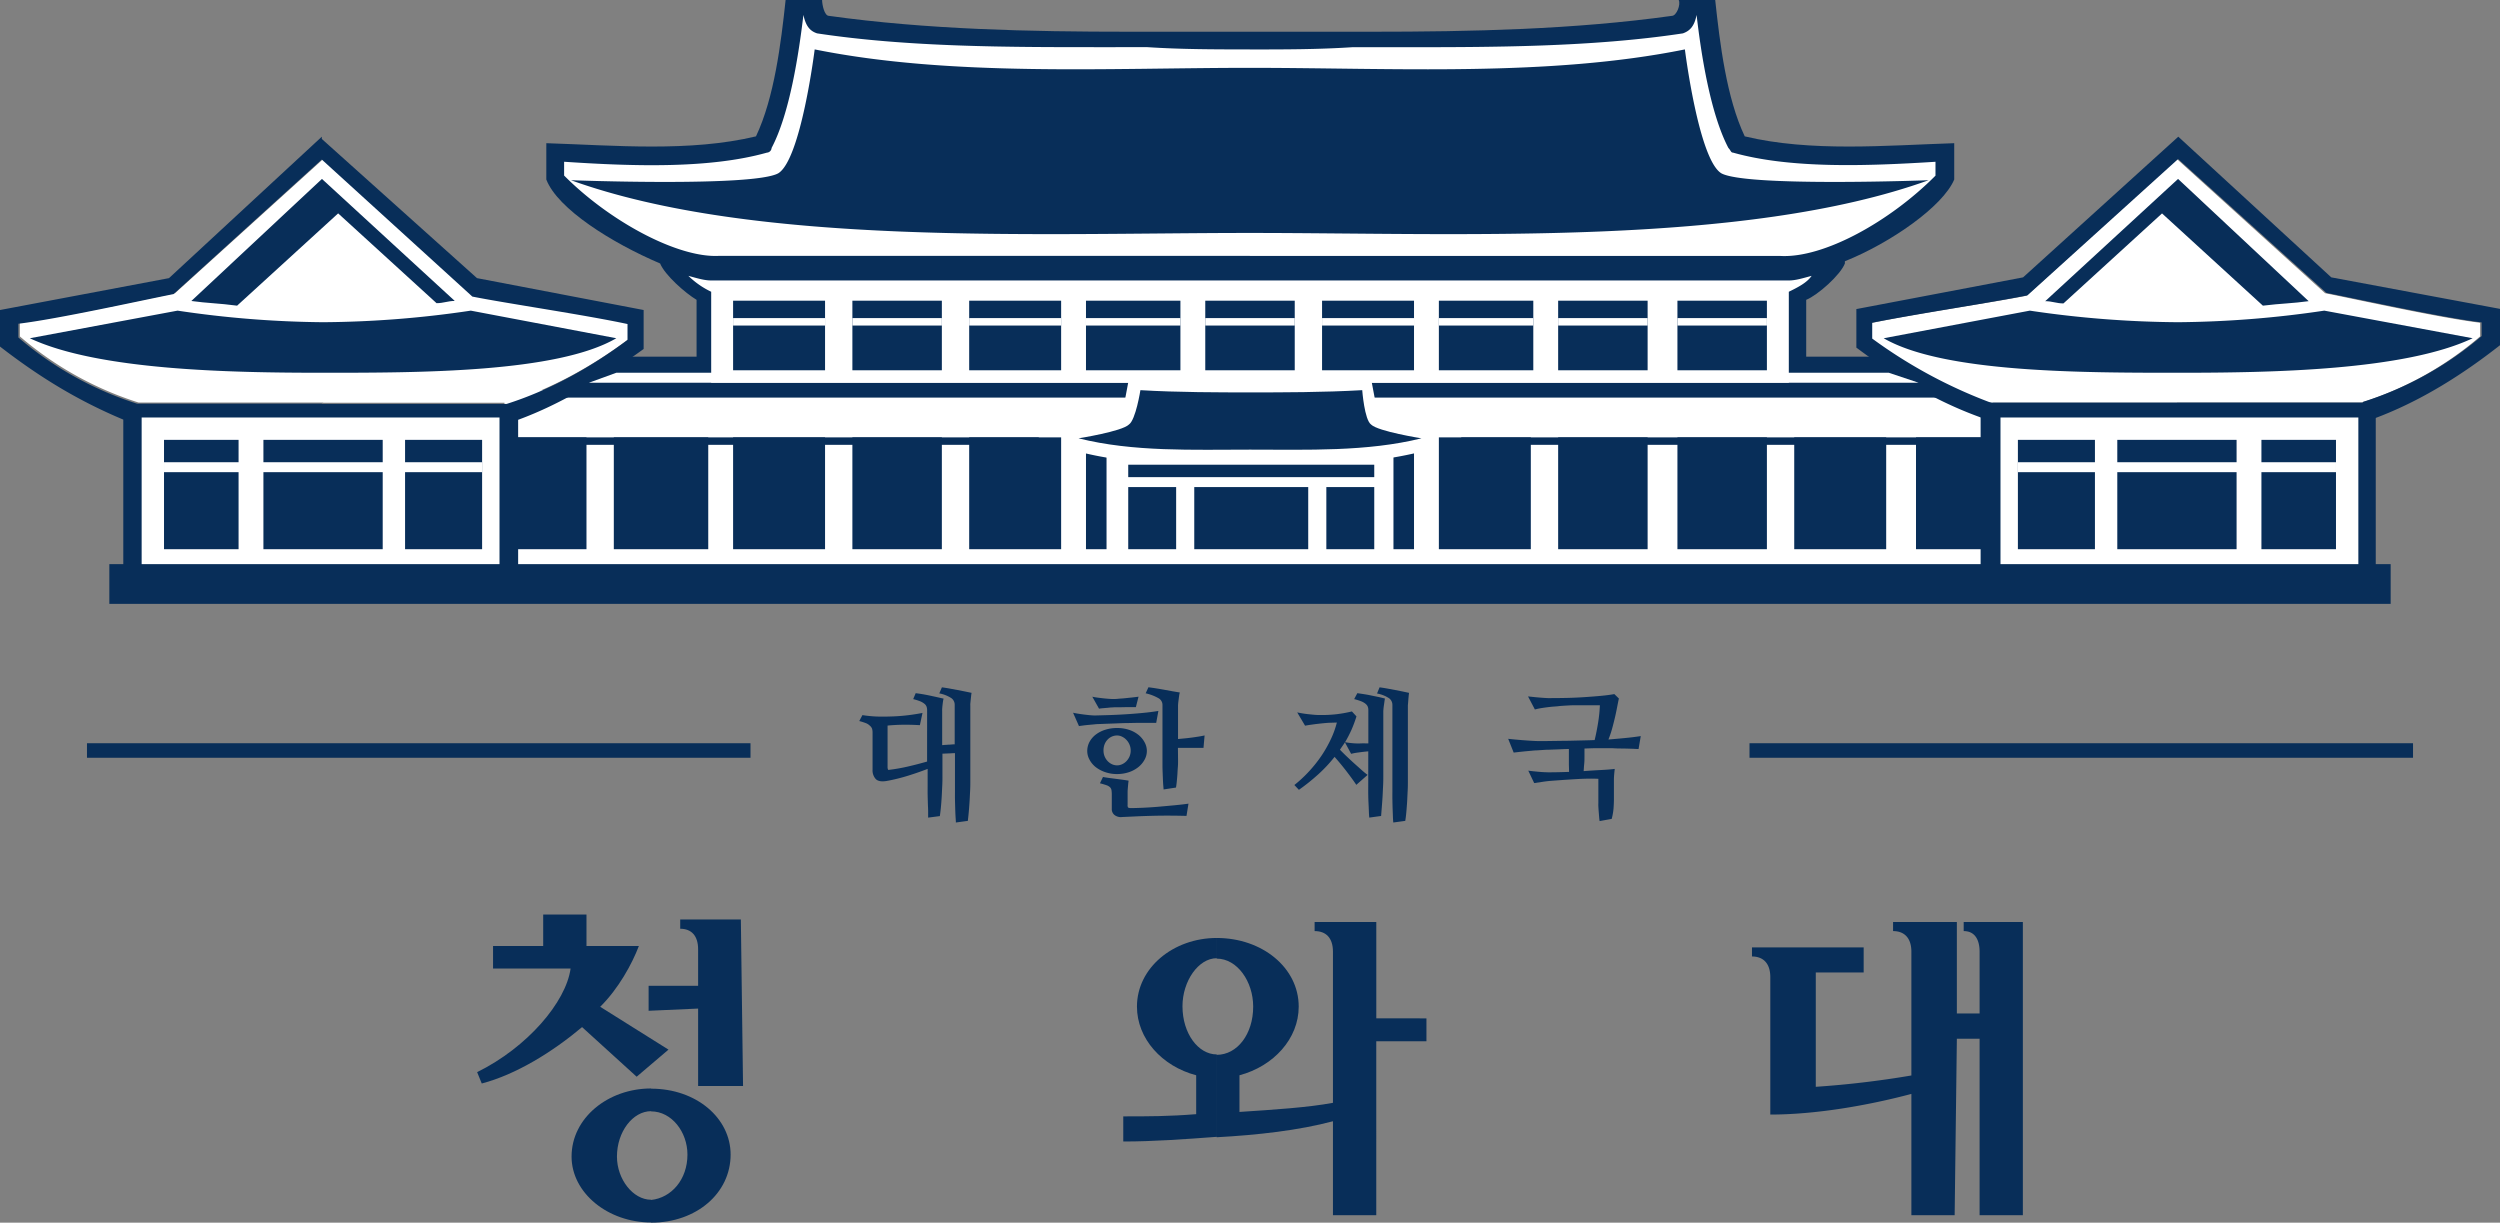 <svg xmlns="http://www.w3.org/2000/svg" xmlns:xlink="http://www.w3.org/1999/xlink" viewBox="0 0 1006 492"><rect x="0" y="0" width="1006" height="492" fill="#808080" stroke="none"/><defs><style>.cls-1,.cls-6{fill:none;}.cls-2{clip-path:url(#clip-path);}.cls-3,.cls-4{fill:#fff;}.cls-3,.cls-5{fill-rule:evenodd;}.cls-5,.cls-7{fill:#082e59;}.cls-6{stroke:#082e59;stroke-miterlimit:8;stroke-width:5.85px;}</style><clipPath id="clip-path" transform="translate(0 -1)"><rect class="cls-1" width="1006" height="494"/></clipPath></defs><g id="레이어_2" data-name="레이어 2"><g id="레이어_1-2" data-name="레이어 1"><g class="cls-2"><path class="cls-3" d="M876,65l-60.54,55c-13.8,2.75-45,7.28-62.41,11v6.4c14.69,11,31.24,20.15,48.61,25.65H876v-.08h74.33A136.44,136.44,0,0,0,998,136.38v-5.51c-15.58-1.86-48.61-9.14-62.41-11.89Z" transform="translate(0 -1)"/><path class="cls-3" d="M130.05,65l60.54,55c13.8,2.75,45,7.28,62.41,11v6.4c-14.69,11-31.24,20.15-48.61,25.65H130.05v-.08H55.72A136.44,136.44,0,0,1,8,136.38v-5.51C23.58,129,56.61,121.73,70.41,119Z" transform="translate(0 -1)"/><rect class="cls-4" x="203" y="157" width="599" height="74"/><path class="cls-5" d="M136.07,86.86,175.67,123c2.77,0,4.56-.9,7.33-.9L129.55,73,77,122.12c6.44.9,11.08.9,18.41,1.88Z" transform="translate(0 -1)"/><path class="cls-5" d="M130,130.66A416.3,416.3,0,0,1,71.45,126L12,137.11C39.42,150,92.55,151,130,151c38.42,0,94.22,0,118-13.89L189.45,126A416.8,416.8,0,0,1,130,130.66" transform="translate(0 -1)"/><path class="cls-5" d="M191.94,112.92l-62.44-56v8.29l60.57,55.13c13.8,2.76,45,7.31,62.44,11.05v6.41c-14.7,11-31.26,20.22-48.64,25.74H129.5V237h79V169.93c17.46-6.42,34-16.57,50.5-28.5V125.75Zm-62.44-56V56L68,112.92,0,125.75v14.7c16.56,12.83,32.15,22.09,49.61,29.4v67.07H129.5V163.43H55.13A136.34,136.34,0,0,1,7.39,136.8v-5.53C23,129.41,56,122.1,69.82,119.34L129.5,65.18Z" transform="translate(0 -1)"/><path class="cls-5" d="M759.82,144.52h-33V121.65c4.62-1.86,13.78-10,15.56-14.63v-.89c18.32-7.35,39.4-22,44-32.89V58.62c-27.48.89-57.71,3.63-84.3-2.75C694.73,40.35,692.06,18.37,690.2,1H675.52c.9,1.86-.89,6.38-2.75,6.38-39.39,5.5-80.65,6.39-121,6.39H454.57c-40.36,0-81.62-.89-121-6.39-1.87,0-2.76-4.6-2.76-6.38H316.13c-1.86,17.37-4.54,39.27-11.92,54.87-26.58,6.38-56.81,3.64-84.37,2.75V73.24c4.54,11.88,26.58,25.62,45.79,33.78,1.87,4.61,10.05,11.88,14.67,14.63v22.87h-34L217,161H789Z" transform="translate(0 -1)"/><path class="cls-3" d="M57,169H201v60H57Z" transform="translate(0 -1)"/><path class="cls-5" d="M454,188h99v5H454Z" transform="translate(0 -1)"/><path class="cls-5" d="M390,177h37v45H390Z" transform="translate(0 -1)"/><path class="cls-5" d="M343,177h36v45H343Z" transform="translate(0 -1)"/><path class="cls-5" d="M295,177h37v45H295Z" transform="translate(0 -1)"/><path class="cls-5" d="M247,177h38v45H247Z" transform="translate(0 -1)"/><path class="cls-5" d="M204,177h32v45H204Z" transform="translate(0 -1)"/><path class="cls-5" d="M203,177H418v3H203Z" transform="translate(0 -1)"/><path class="cls-5" d="M929,122.19,876.45,73,823,122.19c2.77,0,4.56.91,7.33.91L870,86.88,910.59,124c7.33-.9,11.89-.9,18.41-1.81" transform="translate(0 -1)"/><path class="cls-5" d="M876.5,151c37.69,0,91-.9,118.5-13.89L935.3,126a419,419,0,0,1-58.8,4.66A420.32,420.32,0,0,1,816.8,126L758,137.11C781.88,151,837.92,151,876.5,151" transform="translate(0 -1)"/><path class="cls-5" d="M797,163H956v73H797Z" transform="translate(0 -1)"/><path class="cls-3" d="M805,169H949v60H805Z" transform="translate(0 -1)"/><path class="cls-5" d="M938.1,112.61,876.54,56l-62.45,56.61L747,125.37v15.51c18.35,13.73,35.82,23.74,56,30.12v-7.27a197.52,197.52,0,0,1-49.62-26.49v-6.38c18.35-3.63,48.73-8.23,62.45-11L876.46,65l59.69,53.87c13.81,2.75,46.87,10,62.46,11.87v5.49a136.57,136.57,0,0,1-47.76,26.49V171c19.25-6.38,37.69-17.36,55.15-31.09V125.29Z" transform="translate(0 -1)"/><path class="cls-5" d="M579,177h37v45H579Z" transform="translate(0 -1)"/><path class="cls-5" d="M627,177h36v45H627Z" transform="translate(0 -1)"/><path class="cls-5" d="M675,177h36v45H675Z" transform="translate(0 -1)"/><path class="cls-5" d="M722,177h37v45H722Z" transform="translate(0 -1)"/><path class="cls-5" d="M771,177h31v45H771Z" transform="translate(0 -1)"/><path class="cls-5" d="M588,177H803v3H588Z" transform="translate(0 -1)"/><path class="cls-5" d="M910,178h30v44H910Z" transform="translate(0 -1)"/><path class="cls-5" d="M812,178h31v44H812Z" transform="translate(0 -1)"/><path class="cls-5" d="M852,178h48v44H852Z" transform="translate(0 -1)"/><path class="cls-3" d="M909,187h31v4H909Z" transform="translate(0 -1)"/><path class="cls-3" d="M812,187h32v4H812Z" transform="translate(0 -1)"/><path class="cls-3" d="M851,187h50v4H851Z" transform="translate(0 -1)"/><path class="cls-5" d="M44,228H962v16H44Z" transform="translate(0 -1)"/><path class="cls-5" d="M454,197h19.28v25H454Zm26.57,0h45.86v25H480.57Zm53.15,0H553v25H533.72Z" transform="translate(0 -1)"/><path class="cls-5" d="M437,177H569v45h-8.27V182.51H445.27V222H437Z" transform="translate(0 -1)"/><path class="cls-3" d="M286.18,113.86H719.82c2.76,0,5.52-.89,9.18-1.86-1.87,2.75-5.52,4.62-9.18,6.4V155H286.18V118.4A33.76,33.76,0,0,1,277,112c3.65,1,6.42,1.86,9.18,1.86" transform="translate(0 -1)"/><path class="cls-5" d="M295,122h37v28H295Z" transform="translate(0 -1)"/><path class="cls-3" d="M295,129h37v3H295Z" transform="translate(0 -1)"/><path class="cls-5" d="M343,122h36v28H343Z" transform="translate(0 -1)"/><path class="cls-5" d="M390,122h37v28H390Z" transform="translate(0 -1)"/><path class="cls-5" d="M437,122h38v28H437Z" transform="translate(0 -1)"/><path class="cls-5" d="M485,122h36v28H485Z" transform="translate(0 -1)"/><path class="cls-5" d="M532,122h37v28H532Z" transform="translate(0 -1)"/><path class="cls-5" d="M579,122h38v28H579Z" transform="translate(0 -1)"/><path class="cls-5" d="M627,122h36v28H627Z" transform="translate(0 -1)"/><path class="cls-5" d="M675,122h36v28H675Z" transform="translate(0 -1)"/><path class="cls-3" d="M343,129h36v3H343Z" transform="translate(0 -1)"/><path class="cls-3" d="M390,129h37v3H390Z" transform="translate(0 -1)"/><path class="cls-3" d="M437,129h38v3H437Z" transform="translate(0 -1)"/><path class="cls-3" d="M485,129h36v3H485Z" transform="translate(0 -1)"/><path class="cls-3" d="M532,129h37v3H532Z" transform="translate(0 -1)"/><path class="cls-3" d="M579,129h38v3H579Z" transform="translate(0 -1)"/><path class="cls-3" d="M627,129h36v3H627Z" transform="translate(0 -1)"/><path class="cls-3" d="M675,129h36v3H675Z" transform="translate(0 -1)"/><path class="cls-3" d="M248,151H760.07L772,155H237Z" transform="translate(0 -1)"/><path class="cls-3" d="M503.08,154c-15.65,0-33.17.89-48.91,0l-2.77,14.68c-6.44,2.75-12,3.65-19.4,4.62v9.16h.9a133,133,0,0,0,19.4,3.65,161.07,161.07,0,0,0,20.29.89h60.82a154.88,154.88,0,0,0,20.29-.89,151.21,151.21,0,0,0,19.4-3.65h.9V173.3c-6.44-.89-12.88-1.87-19.4-4.62L551.83,154c-16.47.89-36.77,0-48.75,0" transform="translate(0 -1)"/><path class="cls-5" d="M548.16,158c-15.62.9-32.22.9-45.08.9-12,0-29.45,0-44.18-.9,0,0-1.87,12-4.64,13.84-2.77,2.77-20.26,5.54-20.26,5.54,22.05,5.53,46,4.55,69,4.55s47,.9,69-4.55c0,0-17.49-2.77-20.26-5.54C549.05,170,548.16,158,548.16,158" transform="translate(0 -1)"/><path class="cls-3" d="M779,66.09c-28.45,1.8-58.68,2.78-81.62-3.67-.9,0-.9-.9-1.87-1.88-7.29-13.87-11-37.87-12.8-53.54-.9,4.65-2.76,6.45-5.52,7.43C640.55,20,600.19,20,563.47,20H544.18c-13.78.9-27.48.9-41.26.9V28.3C560.71,28.3,623.05,32,678,20.88c0,0,5.52,44.31,14.67,49.86,10.06,5.55,83.41,2.78,83.41,2.78-74.25,26.77-188,21.22-273.16,21.22V104H716.51c17.42.9,44-13.87,62.33-32.32V66.09ZM503,20.88h0c-13.78,0-27.48,0-41.26-.9H442.45c-36.64,0-77,0-113.64-5.55-2.76-.9-4.54-2.78-5.51-7.43-1.87,15.67-5.52,39.75-12.81,53.54a2,2,0,0,1-1.87,1.88C285.68,68.87,255.45,68,227,66.09v5.55c18.32,18.45,45.8,33.22,62.33,32.32H502.92V94.74c-85.27,0-198.92,5.55-273.16-21.22,0,0,73.35,2.77,83.4-2.78,9.16-5.55,14.67-49.86,14.67-49.86,55,11.1,118.27,7.42,175.09,7.42V20.88Z" transform="translate(0 -1)"/><path class="cls-5" d="M66,178H96v44H66Z" transform="translate(0 -1)"/><path class="cls-5" d="M163,178h31v44H163Z" transform="translate(0 -1)"/><path class="cls-5" d="M106,178h48v44H106Z" transform="translate(0 -1)"/><path class="cls-3" d="M66,187H97v4H66Z" transform="translate(0 -1)"/><path class="cls-3" d="M162,187h32v4H162Z" transform="translate(0 -1)"/><path class="cls-3" d="M105,187h50v4H105Z" transform="translate(0 -1)"/><path class="cls-5" d="M796.59,372h-6.4v3.67c4.62,0,6.4,3.66,6.4,8.31v24.85h-9.15V372H761.77v3.67c4.53,0,7.37,2.77,7.37,8.31v49.79a382.06,382.06,0,0,1-38.47,4.56v-46h19.27v-10.1H705v3.66c4.53,0,7.37,2.77,7.37,8.32V449.5c18.3,0,39.35-3.67,56.77-8.31V490h17.41l.89-71h9.15v71H814V372Z" transform="translate(0 -1)"/><path class="cls-5" d="M256.19,434.27,269,423.37l-27.48-17.24c7.38-7.3,12.81-17.24,15.56-24.46H236V369H218.58v12.67H198.4v9.06h31.21c-1.87,13.55-17.43,31.76-37.61,41.7l1.86,4.57c13.78-3.61,28.45-12.67,40.37-22.69Z" transform="translate(0 -1)"/><path class="cls-5" d="M262,493h0c18.26,0,32-11.88,32-27.4,0-14.64-13.74-26.52-32-26.52v9.14c8.24,0,14.63,8.24,14.63,17.38,0,10-6.39,17.38-14.63,18.26Zm0-54c-17.37,0-32,11.88-32,27.4,0,14.64,14.63,26.52,32,26.52v-9.14c-7.27,0-13.74-8.24-13.74-17.38,0-10,6.39-18.26,13.74-18.26Z" transform="translate(0 -1)"/><path class="cls-5" d="M273.72,371.08v3.65c4.48,0,7.2,2.76,7.2,8.28v14.68H261v10.05l19.92-.89V438H299l-.88-67h-24.4Z" transform="translate(0 -1)"/><path class="cls-5" d="M553.82,372H529v3.67c4.62,0,7.38,2.77,7.38,8.31v60.79c-10,1.88-23.84,2.77-37.62,3.67V433.69c13.78-3.67,23.84-14.75,23.84-27.63,0-15.64-14.68-27.62-33-27.62v8.31c8.27,0,14.68,9.21,14.68,19.31,0,11.09-6.41,19.4-14.68,19.4v33.17c16.54-.9,33-2.77,46.78-6.44V490h17.43V420H574v-9.21H553.82Zm-64.21,6.44c-17.43,0-32.1,12-32.1,27.62,0,12.88,10.05,24,23.83,27.63v15.65c-11,.89-19.29.89-29.34.89v10.11c11.92,0,24.72-.9,37.61-1.88V425.3c-7.37,0-13.78-8.32-13.78-19.4,0-10.1,6.41-19.31,13.78-19.31Z" transform="translate(0 -1)"/><path class="cls-6" d="M35,303H302" transform="translate(0 -1)"/><path class="cls-6" d="M704,303H971" transform="translate(0 -1)"/></g><path class="cls-7" d="M373.07,286.72a4,4,0,0,0-.23-1.38,2.69,2.69,0,0,0-.85-1.14,7,7,0,0,0-1.72-1,22.59,22.59,0,0,0-2.8-.88l1-2.38q2.76.33,5.87,1t5.37,1.19a7.1,7.1,0,0,0-.27,1.3c-.08.53-.14,1.07-.2,1.61s-.09,1-.11,1.41,0,.63,0,.66v13.74l1.19-.11c.47,0,.93-.07,1.39-.08s.9-.05,1.33-.09.8-.05,1.13-.05v-15.9a3.27,3.27,0,0,0-1.3-2.66,13.51,13.51,0,0,0-4.9-1.94l1.05-2.44c.89.12,1.88.27,3,.47l3.26.61,3.13.61,2.55.53a11.66,11.66,0,0,0-.19,1.33c-.06.55-.11,1.09-.17,1.61s-.1,1-.14,1.41,0,.65,0,.69v30.41c0,1.15,0,2.45-.08,3.91s-.13,2.93-.23,4.43-.2,2.93-.33,4.29-.25,2.51-.36,3.44l-4.82.66c0-.7-.08-1.56-.14-2.57s-.1-2.11-.13-3.27-.07-2.34-.09-3.52,0-2.31,0-3.38V304.06c-.66,0-1.49.08-2.49.11l-2.55.11v9c0,1.14,0,2.45-.08,3.93s-.13,3-.22,4.46-.2,2.93-.33,4.29-.27,2.52-.42,3.44l-4.71.61c0-.7,0-1.56,0-2.58s-.08-2.09-.11-3.24-.07-2.31-.09-3.49,0-2.31,0-3.38v-6.92c-2.37.92-4.93,1.82-7.68,2.68a73.85,73.85,0,0,1-8.56,2.14q-3.21.6-4.57-.67a5.17,5.17,0,0,1-1.35-3.93V295.86a6.06,6.06,0,0,0-.2-1.63A3,3,0,0,0,350,293a4.49,4.49,0,0,0-1.55-1,24.15,24.15,0,0,0-2.68-.85l1.27-2.39a48.62,48.62,0,0,0,6.43.59c2.17.05,4.32,0,6.42-.09s4.12-.28,6-.52,3.69-.53,5.32-.86l-1.05,4.93c-2.55-.15-4.88-.2-7-.17s-4.12.15-6,.33v16.46a2.92,2.92,0,0,0,.14,1.13c.09.21.17.29.25.25a69.81,69.81,0,0,0,7.78-1.36c2.64-.61,5.21-1.28,7.73-2Z" transform="translate(0 -1)"/><path class="cls-7" d="M465.26,291.87c-.81,0-1.83,0-3.07,0l-4,0-4.46.09c-1.53,0-3,.08-4.4.13s-2.71.11-3.9.14l-3,.12a17.73,17.73,0,0,0-1.85.11l-2.33.22c-.8.07-1.56.15-2.3.25s-1.33.17-1.77.25l-2.38-5.38c.44.11,1.06.23,1.85.36s1.63.25,2.49.36,1.71.21,2.53.28,1.45.11,1.93.11l5-.14c2.09-.05,4.33-.16,6.73-.3s4.82-.33,7.26-.56,4.61-.5,6.54-.83Zm-3.76,11.31a7.25,7.25,0,0,1-.92,3.51,9.94,9.94,0,0,1-2.52,3,12.34,12.34,0,0,1-3.82,2.05,15,15,0,0,1-4.76.74,14.28,14.28,0,0,1-4.74-.77,13.08,13.08,0,0,1-3.79-2,9.47,9.47,0,0,1-2.52-3,7.25,7.25,0,0,1-.92-3.51,7.73,7.73,0,0,1,.94-3.72,9.27,9.27,0,0,1,2.55-2.93,12.44,12.44,0,0,1,3.8-1.91,15.44,15.44,0,0,1,4.68-.69,15.12,15.12,0,0,1,4.87.74,12.12,12.12,0,0,1,3.8,2.05,9.86,9.86,0,0,1,2.46,3A7.3,7.3,0,0,1,461.5,303.18Zm-4.43-17.62h-2l-2.32,0-2.27.05-1.8,0q-.39,0-1.17.06c-.51,0-1.09.08-1.71.14l-1.89.16c-.63.06-1.18.12-1.66.2l-2.71-4.82c.44.11,1.05.22,1.82.33s1.58.21,2.41.3,1.63.17,2.39.22,1.33.09,1.74.09,1.08,0,1.91-.09,1.73-.12,2.69-.22l2.93-.3c1-.11,1.91-.22,2.72-.33Zm20.38,43.76q-3.43-.1-7-.11t-6.92.08c-2.26.06-4.41.13-6.46.23l-5.51.25a4.12,4.12,0,0,1-3.18-.89,3,3,0,0,1-1-2.26v-5.79a12.63,12.63,0,0,0-.11-1.84,2.16,2.16,0,0,0-.58-1.18,3.81,3.81,0,0,0-1.41-.83c-.63-.23-1.52-.49-2.66-.79l1.22-2.54q.76.17,2.16.36l2.91.38,2.93.39c.94.13,1.71.25,2.3.36,0,.22-.07.52-.11.89s-.08.76-.11,1.19-.08.85-.11,1.27-.06.81-.06,1.14v5.21a2,2,0,0,0,.17,1.1,2.24,2.24,0,0,0,1.11.23c1.36,0,3.05-.05,5.06-.14s4.1-.23,6.26-.42,4.3-.38,6.4-.58,3.94-.42,5.49-.64ZM444.05,303a6.26,6.26,0,0,0,.44,2.35,6.15,6.15,0,0,0,1.19,1.88,5.69,5.69,0,0,0,1.75,1.28,4.88,4.88,0,0,0,2.1.47,4.72,4.72,0,0,0,2-.45,5.71,5.71,0,0,0,1.75-1.24,6.48,6.48,0,0,0,1.25-1.89,6.24,6.24,0,0,0-1.2-6.61,5.89,5.89,0,0,0-1.77-1.33,4.43,4.43,0,0,0-2.05-.5,5.17,5.17,0,0,0-2.1.44,5.3,5.3,0,0,0-1.75,1.25,6.06,6.06,0,0,0-1.19,1.91A6.62,6.62,0,0,0,444.05,303Zm30,4.09c0,.82,0,1.72-.09,2.72s-.12,2-.19,3-.16,1.95-.25,2.85-.19,1.66-.3,2.25l-5,.77c0-.44-.08-1.06-.14-1.85s-.1-1.67-.14-2.61-.07-1.88-.11-2.82-.05-1.77-.05-2.47V284.62a3.06,3.06,0,0,0-1.55-2.63,18.3,18.3,0,0,0-5.21-2l1.11-2.44c.88.12,1.92.26,3.1.45s2.36.39,3.54.61l3.36.61,2.63.44a7,7,0,0,0-.28,1.33c-.07.55-.15,1.11-.22,1.66s-.13,1-.17,1.47-.05.65-.05.69v13.57l2.66-.25q1.44-.14,2.88-.33c1-.13,1.89-.27,2.79-.41s1.69-.3,2.36-.45l-.44,5H474Z" transform="translate(0 -1)"/><path class="cls-7" d="M550.59,303.34q-1.94.17-3.9.45a24.82,24.82,0,0,0-3,.55l-2.5-4.65c-.29.51-.62,1-1,1.52l-1,1.47c.85.88,1.79,1.82,2.82,2.8s2.06,1.93,3.08,2.85,2,1.78,2.88,2.57,1.69,1.44,2.35,1.92l-4.54,4c-1.14-1.7-2.5-3.56-4.07-5.6s-3.13-3.91-4.68-5.65a57.31,57.31,0,0,1-6.54,7,82.58,82.58,0,0,1-7.81,6.26l-1.83-1.94a51.71,51.71,0,0,0,6.07-5.67,52.72,52.72,0,0,0,5-6.35,50.81,50.81,0,0,0,3.71-6.62,36.18,36.18,0,0,0,2.32-6.5l-2.41.08c-.64,0-1.44.06-2.41.14l-1.63.16-2.16.25-2.24.31c-.74.11-1.39.22-1.94.33L522,287.67c.51.11,1.14.23,1.88.36s1.51.24,2.33.33l2.4.25c.8.07,1.51.11,2.14.11a53.51,53.51,0,0,0,7-.31,52.72,52.72,0,0,0,6.26-1.13l1.83,2a50.86,50.86,0,0,1-2,5.38,50,50,0,0,1-2.58,5,32.83,32.83,0,0,0,3.85.47,28.7,28.7,0,0,0,2.91,0,7.4,7.4,0,0,1,1.16,0,12.06,12.06,0,0,0,1.44,0V286.72a3.77,3.77,0,0,0-.24-1.38,3.09,3.09,0,0,0-.89-1.14,6.86,6.86,0,0,0-1.75-1,24.21,24.21,0,0,0-2.82-.88l1.27-2.38c.85.11,1.78.25,2.8.41s2,.35,3,.56l2.91.6c.94.21,1.74.4,2.41.59a12.74,12.74,0,0,0-.22,1.3c-.08.53-.15,1.07-.23,1.61s-.13,1-.16,1.41-.06.63-.06.66v26.15c0,1.14,0,2.45-.08,3.93s-.13,3-.22,4.46-.2,2.93-.31,4.29-.2,2.52-.27,3.44L551,330c-.08-.7-.13-1.56-.17-2.58s-.08-2.09-.14-3.24-.09-2.31-.11-3.49,0-2.31,0-3.38Zm4.55-25.76c.88.12,1.87.27,3,.47l3.24.61,3.1.61,2.5.53c0,.33-.09.78-.14,1.33s-.1,1.09-.14,1.61-.08,1-.11,1.41-.06.65-.06.69v30.41c0,1.15,0,2.45-.08,3.91s-.13,2.93-.22,4.43-.21,2.93-.33,4.29-.27,2.51-.42,3.44l-4.82.66c-.07-.7-.13-1.56-.16-2.57s-.08-2.11-.12-3.27-.06-2.34-.08-3.52,0-2.31,0-3.38V284.62A3.3,3.3,0,0,0,559,282a13.21,13.21,0,0,0-4.88-1.94Z" transform="translate(0 -1)"/><path class="cls-7" d="M641.69,298.8q.82-3.42,1.41-7.14a57,57,0,0,0,.69-6.87h-8.45c-1.42,0-2.79,0-4.12.08s-2.57.14-3.71.25c-.52.07-1.19.14-2,.19s-1.67.14-2.57.25-1.82.24-2.75.39a23.15,23.15,0,0,0-2.55.55l-2.76-5.26,2.41.25c.9.09,1.81.18,2.74.25s1.81.13,2.66.17,1.57,0,2.16,0q2.88,0,6.2-.08c2.22-.06,4.43-.16,6.65-.31s4.35-.31,6.4-.5,3.88-.42,5.51-.72l1.83,1.78c-.26,1.21-.52,2.5-.78,3.85s-.55,2.73-.89,4.15-.7,2.85-1.1,4.29a41.7,41.7,0,0,1-1.44,4.21q3.32-.27,6.81-.61c2.33-.22,4.39-.48,6.2-.77l-.88,5.21c-.74,0-1.62-.08-2.63-.11s-2.12-.07-3.3-.09-2.4,0-3.66-.08-2.49-.06-3.71-.06l-3.6,0c-1.44,0-3.06.07-4.87.14v3.38c0,.85,0,1.8-.11,2.85s-.15,2-.22,2.86q3.71-.28,7.06-.45c2.23-.11,4-.26,5.45-.44-.11,1-.19,1.75-.24,2.38s-.09,1.26-.09,1.88v7.93c0,1.07-.05,2.26-.14,3.57a24.23,24.23,0,0,1-.75,4.35l-4.87.88c-.07-.44-.14-1-.19-1.66s-.11-1.36-.17-2.08-.1-1.42-.14-2.1,0-1.25,0-1.69v-9.47c-1.41-.08-2.9-.09-4.49-.06s-3.18.1-4.79.2-3.2.19-4.77.3l-4.46.33c-1.18.08-2.39.21-3.62.39l-3.69.55-2.38-5c.52.08,1.14.15,1.86.23l2.24.22c.78.07,1.52.13,2.24.16s1.36.06,1.92.06c2.32,0,5-.06,8.14-.17q0-1.38-.06-2.82c0-1,0-1.76,0-2.38V302.4c-1.41,0-2.78.08-4.13.14l-3.74.14c-1.14,0-2.16.08-3.05.14l-2.16.14c-.66,0-1.39.09-2.18.16l-2.41.22-2.41.25-2.14.25-2.21-5.54c1.66.19,3.54.36,5.65.53s4,.29,5.65.36c1.11,0,2.64.05,4.6,0l6.31-.09c2.25,0,4.51-.08,6.76-.13S640,298.88,641.69,298.8Z" transform="translate(0 -1)"/></g></g></svg>